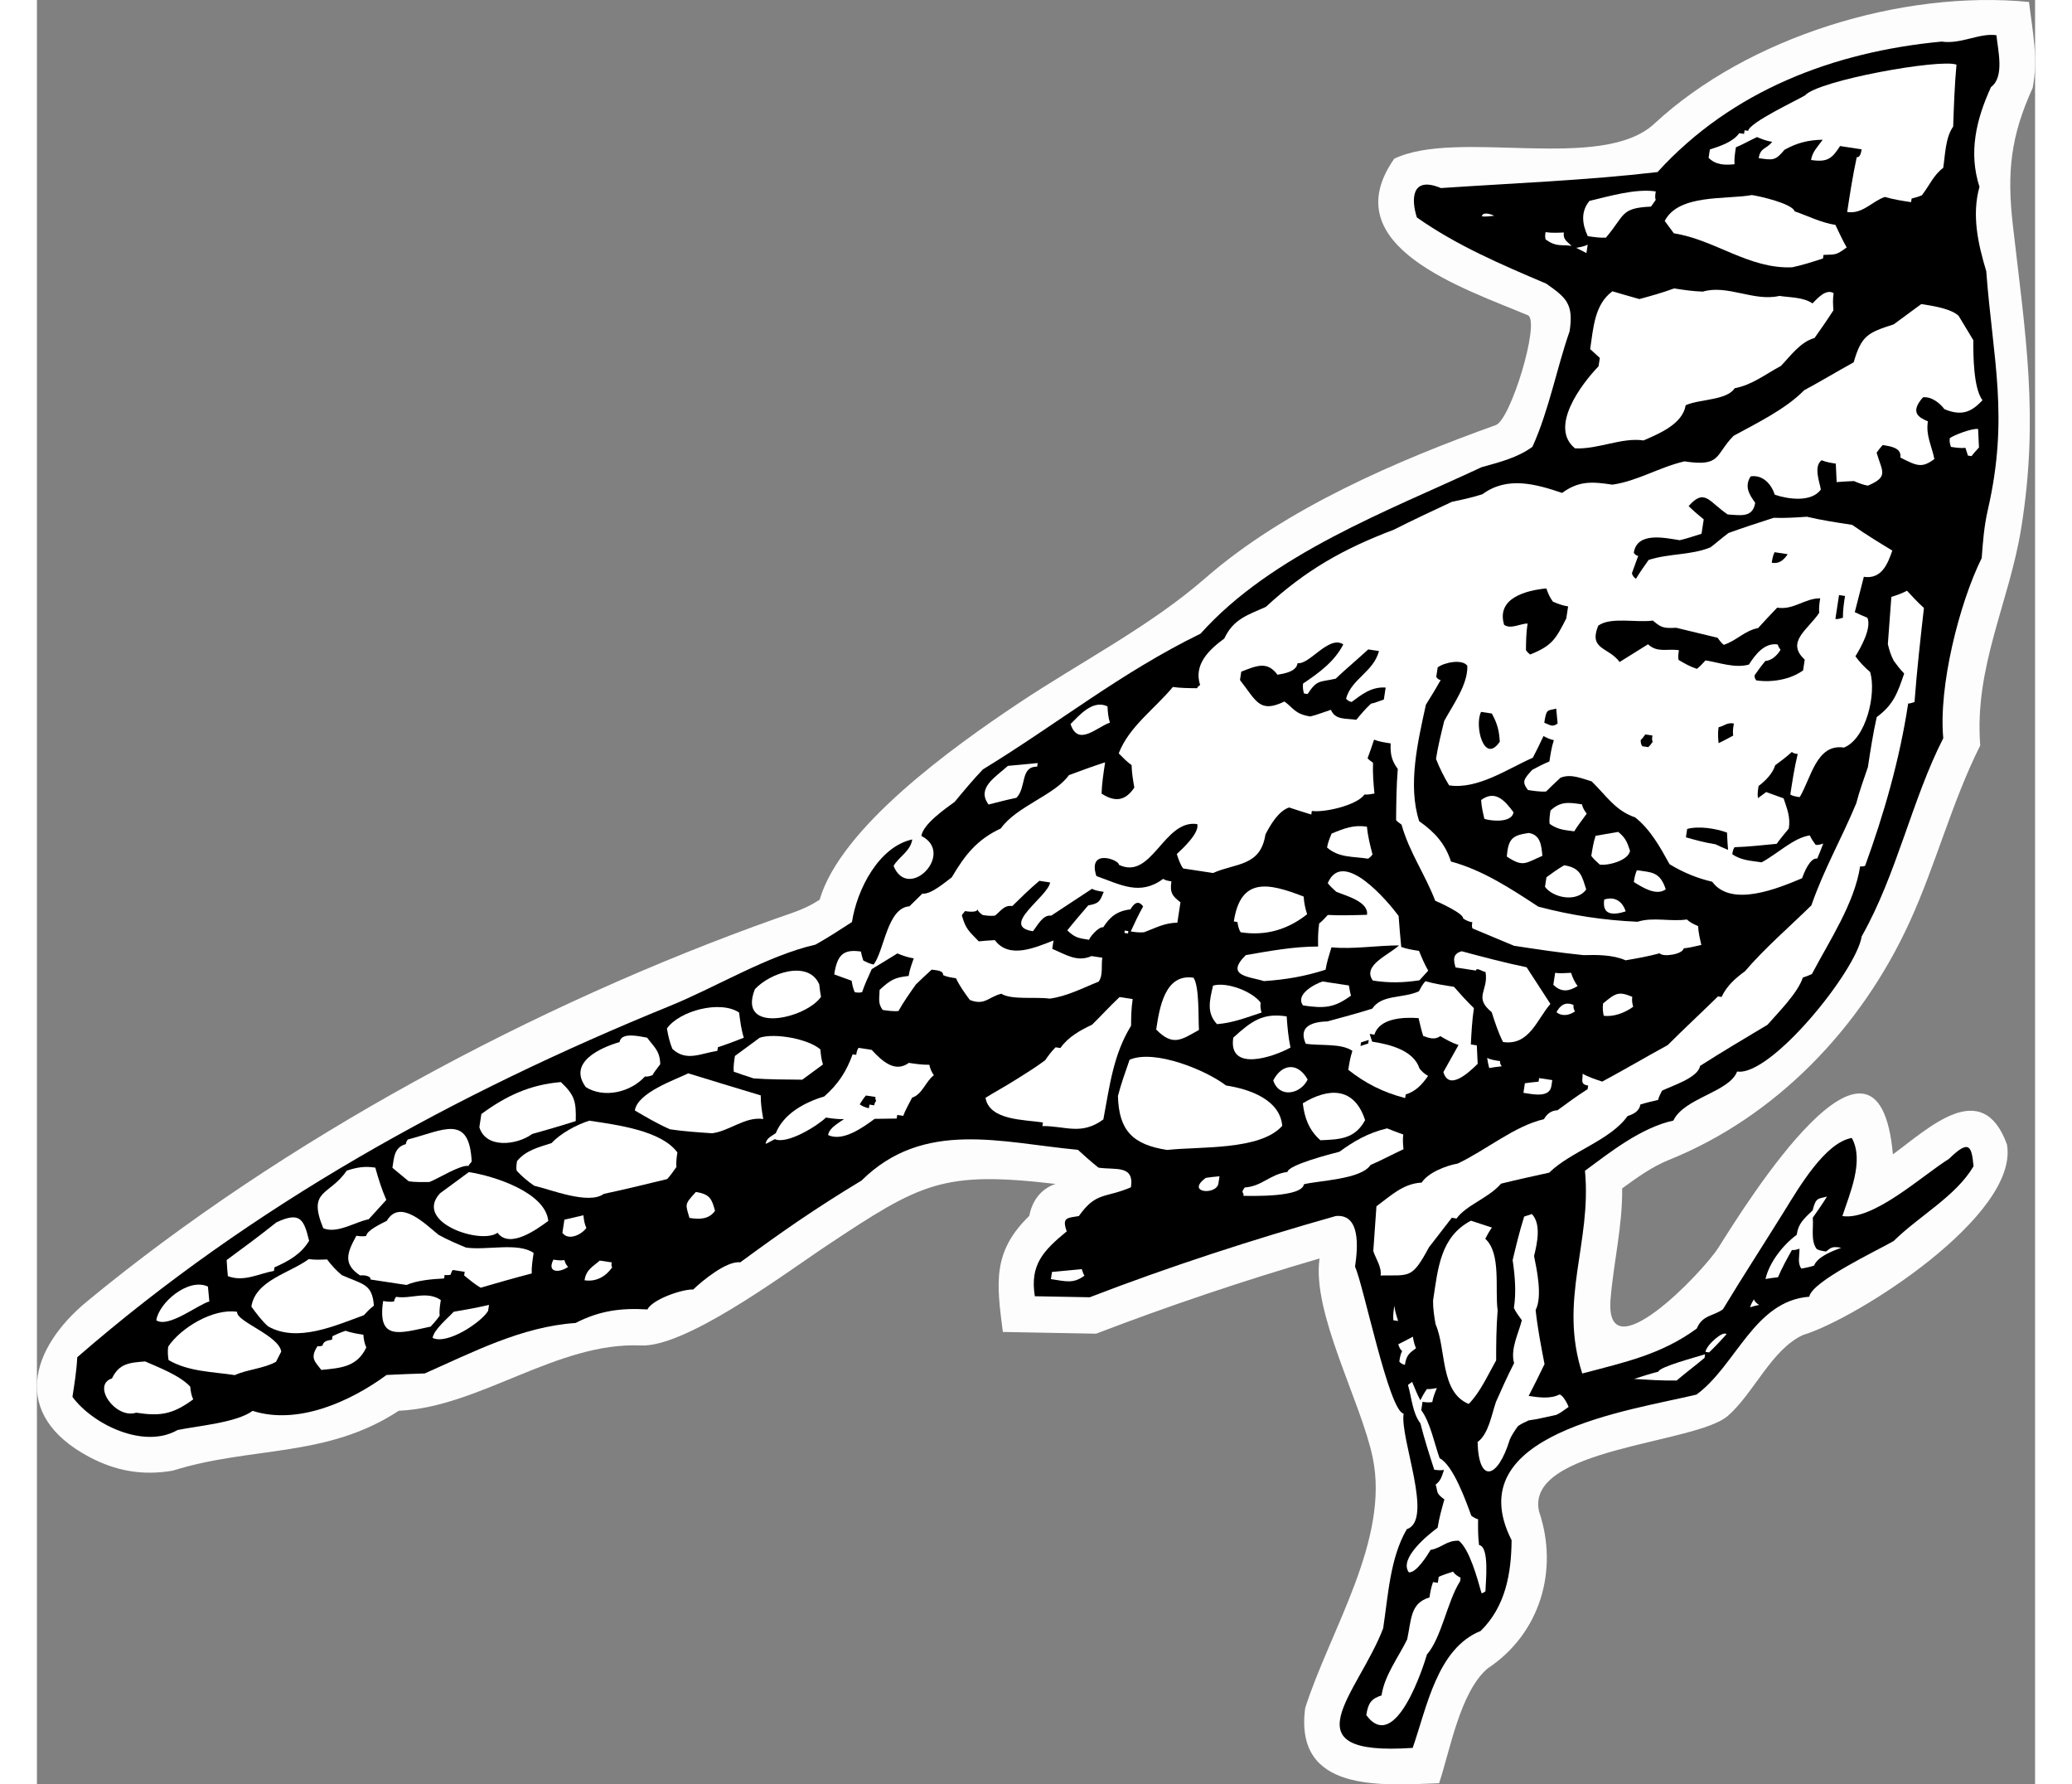 <?xml version="1.0" encoding="UTF-8"?>
<!DOCTYPE svg PUBLIC "-//W3C//DTD SVG 1.1//EN" "http://www.w3.org/Graphics/SVG/1.1/DTD/svg11.dtd">
<!-- Creator: CorelDRAW -->
<svg xmlns="http://www.w3.org/2000/svg" xml:space="preserve" width="7.848in" height="6.757in" version="1.1" style="shape-rendering:geometricPrecision; text-rendering:geometricPrecision; image-rendering:optimizeQuality; fill-rule:evenodd; clip-rule:evenodd"
viewBox="0 0 7847.74 7006.45"
 xmlns:xlink="http://www.w3.org/1999/xlink"
 xmlns:xodm="http://www.corel.com/coreldraw/odm/2003">
 <rect x="0" y="0" width="7847.74" height="7006.45" fill="#808080" stroke="none"/>
 <defs>
  <style type="text/css">
   <![CDATA[
    .fil0 {fill:#FEFDFD}
    .fil1 {fill:black}
    .fil2 {fill:white}
   ]]>
  </style>
 </defs>
 <g id="Layer_x0020_1">
  <g id="_2008575318848">
   <path class="fil0" d="M3102.2 4890.85c-9.26,6.23 -18.56,12.48 -27.8,18.72 -161.29,109.38 -530.87,380.97 -701.69,373.47 -330.42,-14.52 -633.82,242.57 -951.5,256.32 -283.13,186.43 -580.06,138.58 -887.61,235.18 -118.15,20.43 -224.47,1.84 -330.76,-55.2 -306.43,-164.39 -230.4,-424.28 -5.28,-609.94 770.45,-635.38 1760.72,-1167.18 2705.06,-1502.64 65.34,-23.21 114.04,-36.36 171.54,-74.07 83.12,-285.18 526.61,-601.34 777.14,-768.72 244.15,-163.1 519.73,-303.83 737.93,-494.2 313.16,-273.21 752.19,-461.28 1140.64,-600.76 57.85,-20.78 172.65,-397.63 127.73,-430.23 -248.79,-105.21 -768.97,-270.71 -526.75,-615.59 249.23,-119.57 813.29,55.89 1021.92,-137.77 367.16,-340.85 972.04,-526.39 1471.12,-477.74 14.05,117.44 36.83,221.2 14.39,337.5 -86.62,189.94 -101.62,330.82 -77.79,539.24 49.26,431.04 103.38,750.86 32.82,1189.27 -46.91,291.47 -185.13,545.42 -161,853.34 -111.87,223.53 -173.09,464.59 -276.36,691.25 -192.33,422.15 -530.32,768.82 -946.28,936.11 -66.42,26.71 -126.16,69.99 -183.68,111.91 1.8,147.11 -33.54,288.68 -45.51,434.29 -24.46,297.79 362.15,-104.22 424.51,-203.07 106.22,-168.41 626.31,-1008.07 684.34,-364.98 138.5,-100.38 350.27,-307.35 447.87,-39.01 49.9,277.96 -590.51,685.17 -800.58,748.26 -124.36,56.91 -192.99,228.39 -295.66,317.76 -126.83,110.43 -796.7,125.37 -741.52,374.84 78.52,230.96 4.47,480.25 -201.88,616.88 -108.13,91.83 -147.88,323.47 -190.58,450.66 -227.87,8.44 -570.27,37.75 -525.83,-295.53 96.78,-303.49 333.11,-661.34 264.85,-984.38 -46.85,-221.78 -238.97,-567.24 -208.57,-780.57 -296.61,86.47 -588.97,184.68 -877.45,295.32l-366.32 -6.79c-25.01,-193.42 -41.41,-314.6 103.95,-456 10.59,-57.5 44.74,-105.87 102.88,-125.25 -443.74,-51.98 -527.95,-4.04 -898.31,242.13z"/>
   <path class="fil1" d="M7606.01 4579.5c-68.86,117.11 -212.87,194.34 -313.8,293.42 -60.32,35.29 -322.04,158.17 -331.25,218.67 -216.43,16.4 -286.85,269.42 -442.96,384.27 -261.29,63.17 -938.94,152.13 -726.22,571.81 -1.22,131.25 -23.97,260.55 -121.54,356.33 -170.79,68.72 -211.15,299.57 -266.95,459.14 -500.25,33.84 -214.4,-211.88 -115.94,-469.39 19.42,-127.57 27.06,-277.44 92.96,-389.52 106.77,-34.5 -27.58,-355.39 -12.62,-453.65 -57.52,-8.76 -157.6,-505.66 -190.87,-576.91 11.44,-75.15 22.08,-208.09 -75.44,-198.91 -324.83,91.83 -652.23,197.81 -966.45,318.98l-215.64 -4.01c-19.69,-123.14 31.87,-177.76 125.31,-254.84 -20.32,-55.95 3.17,-52.38 47.59,-60.03 68.22,-96.63 103.09,-69.18 204.63,-113.01 13.59,-89.24 -61.87,-67.09 -127.62,-77.1 -30.02,-23.79 -55.33,-46.87 -80.66,-69.95 -298.75,-27.69 -605.13,-121.42 -849.72,120.49 -180.85,109.31 -312.04,200.37 -476.65,321.48 -51.66,-7.87 -150.51,73.19 -184.41,106.47 -42.98,-1.73 -159.59,38.17 -180.12,78.3 -104.76,-6.34 -188.18,4.98 -282.02,53.17 -211.51,14.29 -403.5,114.74 -592.43,198.12 -53.1,1.52 -101.49,3.76 -149.89,6.01 -140.77,103.57 -347.89,197.97 -526.06,140.95 -62.98,46.34 -214.53,58.75 -294.98,75.23 -131.72,76.05 -333.07,-21.89 -412.7,-130.13 7.7,-50.54 16.05,-100.25 18.91,-155.71 685.55,-595.47 1480.1,-1034.24 2329.44,-1380.11 180.6,-73.53 380.77,-196.72 569.97,-239.99 47.28,-26.44 95.27,-57.58 143.26,-88.72 19.42,-127.53 104.94,-295.42 236.82,-324.36 -7.15,46.97 -53.72,68.71 -73.53,104.14 58.03,141.46 243.54,-49.23 109.26,-117.92 7.15,-46.97 93.02,-105.98 130.91,-133.85 35.34,-42.68 70.67,-85.35 110.69,-127.31 298.29,-182.37 540.58,-379.45 854.87,-533 280.37,-313.19 736.01,-481.85 1103.92,-653.66 70.9,-20.04 141.02,-37.03 199.62,-80.13 65.15,-143.86 94.88,-307.53 145.95,-453.54 16.45,-108.02 -13.57,-131.82 -91.67,-186.96 -176.02,-74.86 -352.04,-149.72 -508.25,-260.01 -21.28,-65.87 -25.25,-165.43 94.46,-115.37 286.94,-19.4 565.96,-29.79 850.54,-62.71 292.63,-321.04 693.2,-472.65 1116.05,-512.45 75.14,11.44 149.48,-34.9 215.24,-24.9 5.51,58.51 32.76,163.58 -21.36,203.39 -58.48,127.73 -88.89,256.98 -45.27,391.97 -31.26,110.58 -5.44,225.04 26.51,330.82 26.48,349.41 90.21,572.14 6.13,938.03 -14.88,64.81 -19.31,126.81 -23.91,188.59 -88.75,179.5 -170.05,504.73 -150.98,707.46 -123.16,240.75 -182.31,534.5 -320.28,777.8 -20.44,134.28 -356.42,551.23 -489.34,530.99 -31.66,81.68 -207.89,102.9 -250.38,192.54 -126.83,27.42 -248.72,124.59 -347.18,197.02 26.89,285.66 -104.59,505.55 -10.7,796.11 166.65,-44.15 311.23,-74.66 449.79,-176.59 22.67,-54.21 64.94,-47.78 102.83,-75.65 77.1,-127.62 159.48,-254.19 241.41,-386.13 57.26,-92.22 159.69,-268.4 264.68,-286.48 49.55,89.71 -8.49,219.31 -37.09,306.71 122.17,18.61 313.06,-158.76 418.65,-224.59 80.37,-78.9 89.1,-49.47 96.49,29.11z"/>
   <path class="fil2" d="M7627.33 1757.04c-11.54,12.66 -23.07,25.32 -29.2,34 -4.7,-0.71 -9.39,-1.43 -14.09,-2.14 -3.27,-10.11 -6.53,-20.22 -9.8,-30.33 -19.5,1.84 -38.29,-1.03 -57.07,-3.89 -3.27,-10.11 -6.53,-20.22 -4.39,-34.31 16.24,-11.94 87.71,-39.5 111.2,-35.92 1.12,24.19 2.24,48.39 3.36,72.59z"/>
   <path class="fil2" d="M7641.13 1571.72c-40.03,41.96 -77.2,65.14 -149.48,34.9 -15.93,-21.65 -49.93,-50.86 -84.23,-46.47 -52.28,59.32 -16.86,79.13 19.28,94.24 -8.58,56.36 14.59,93.53 25.52,148.06 -48.71,35.83 -66.78,28.27 -133.66,-5.94 5.72,-37.57 -36.54,-44.01 -69.43,-49.01 -11.54,12.66 -17.66,21.33 -23.79,30.01 22.15,75.46 48.19,93.84 -34.11,129.36 -18.79,-2.86 -36.86,-10.42 -54.93,-17.97 -24.2,1.12 -48.4,2.24 -67.9,4.08 -1.12,-24.2 -2.24,-48.4 -3.36,-72.59 -18.78,-2.86 -37.57,-5.72 -55.64,-13.28 -32.47,23.89 -8.18,85.26 -3.08,114.87 -36.76,52.07 -130.7,37.77 -180.93,20.51 -13.06,-40.43 -45.63,-79.03 -94.75,-72.1 -25.22,39.41 -6.03,71.17 17.86,103.64 -9.3,61.06 -60.25,48.49 -107.93,46.04 -74.12,-49.73 -89.74,-104.97 -153.56,-33 16.64,16.95 37.98,34.62 59.32,52.28 -2.86,18.79 -5.72,37.58 -8.58,56.36 -30.33,9.8 -60.65,19.6 -85.57,25.42 -56.36,-8.58 -167.65,-35.14 -180.53,49.4 3.98,5.41 7.96,10.82 17.35,12.25 -8.27,22.77 -16.55,45.54 -24.82,68.31 3.27,10.11 7.25,15.52 15.93,21.65 12.97,-22.05 31.35,-48.09 49.73,-74.12 80.87,-26.13 166.13,-17.95 243.01,-49.5 21.65,-15.93 44.01,-36.54 71.07,-56.45 55.95,-20.31 116.6,-39.91 177.26,-59.51 42.98,1.74 86.69,-1.22 130.39,-4.17 55.64,13.28 116.7,22.58 177.76,31.88 52.07,36.76 104.86,68.82 157.64,100.89 -17.26,50.24 -41.37,113.84 -111.81,103.11 -11.85,46.25 -23.7,92.5 -35.55,138.76 13.38,6.84 31.45,14.4 49.52,21.96 17.76,41.15 -27.99,120.68 -47.09,151.41 15.92,21.65 36.54,44.01 57.88,61.68 25.42,85.57 -15.85,261.89 -102.85,296.7 -108.02,-16.45 -128.77,119.76 -173.81,194.59 -14.09,-2.15 -28.18,-4.29 -36.86,-10.42 7.87,-51.66 15.73,-103.33 29.02,-158.97 -9.39,-1.43 -18.79,-2.86 -22.77,-8.27 -22.36,20.62 -44.01,36.54 -65.66,52.47 -9.71,32.16 -38.19,61.47 -65.25,81.37 -2.86,18.79 -5,32.88 -2.46,47.69 10.82,-7.97 21.65,-15.93 32.47,-23.89 22.77,8.27 45.53,16.55 68.3,24.82 13.06,40.43 27.56,71.47 20.4,118.44 -17.66,21.34 -35.33,42.68 -47.59,60.04 -58.5,5.51 -112.31,11.73 -165.41,13.25 -6.13,8.68 -7.56,18.08 -8.99,27.47 34.71,24.51 73,25.53 115.27,31.97 62.79,-33.69 125.19,-96.27 189.11,-105.76 7.25,15.52 15.21,26.34 23.17,37.16 9.39,1.43 19.5,-1.84 29.61,-5.1 -8.27,22.77 -15.83,40.83 -23.39,58.91 -28.18,-4.29 -51.57,54.62 -59.84,77.39 -92.4,38.79 -277.23,116.37 -352.87,13.55 -60.34,-14 -114.56,-36.67 -167.34,-68.74 -37.67,-68.21 -75.34,-136.41 -135.38,-184 -77.69,-26.25 -112.1,-84.35 -170.7,-141.33 -36.86,-10.42 -81.68,-31.66 -122.83,-13.9 -22.37,20.62 -39.31,37.26 -56.27,53.91 -24.2,1.12 -47.68,-2.46 -71.17,-6.03 -23.89,-32.47 -17.76,-41.15 16.85,-79.13 20.94,-11.23 41.87,-22.46 67.5,-32.97 4.29,-28.18 8.58,-56.36 17.57,-83.83 -14.09,-2.14 -27.46,-8.99 -40.83,-15.83 -14.4,31.45 -28.09,58.2 -41.77,84.95 -97.82,42.77 -216.16,125.67 -328.88,108.5 -19.2,-31.75 -37.67,-68.2 -51.45,-103.95 7.15,-46.97 19.72,-97.92 32.28,-148.86 33.49,-62.18 94.05,-144.27 90.69,-216.86 -19.9,-27.06 -89.24,-13.59 -116.3,6.32 -2.14,14.09 -4.29,28.18 -5.72,37.57 3.98,5.41 7.96,10.82 17.35,12.26 -19.81,35.43 -38.91,66.16 -58,96.89 -31.57,144.17 -72.12,315.8 -26.39,457.33 60.75,42.89 101.99,87.61 124.86,158.37 124.67,33.4 238.2,108.36 343.05,177.19 129.36,34.11 256.17,53.42 389.82,59.36 60.66,-19.6 129.68,0.53 193.6,-8.96 12.66,11.54 26.03,18.38 44.1,25.94 1.12,24.2 6.94,49.11 12.76,74.03 -24.91,5.82 -49.83,11.64 -69.33,13.47 -3.58,23.48 -82.3,35.52 -94.25,19.28 -45.13,12.35 -89.55,20 -133.97,27.66 -49.52,-21.96 -112,-21.86 -165.1,-20.34 -94.65,-9.61 -183.88,-23.19 -273.12,-36.78 -54.21,-22.67 -108.43,-45.34 -162.64,-68.02 -3.98,-5.41 -2.55,-14.81 -1.12,-24.2 -14.09,-2.15 -27.46,-8.99 -36.14,-15.12 2.86,-18.78 -91.48,-61.99 -109.55,-69.54 -41.34,-107.22 -101.07,-188.4 -132.3,-298.88 -8.67,-6.13 -17.35,-12.25 -21.34,-17.66 0.62,-67.19 1.24,-134.37 6.56,-200.84 -23.89,-32.47 -29.71,-57.38 -27.96,-100.37 -23.49,-3.58 -46.97,-7.15 -65.04,-14.71 -8.99,27.46 -17.26,50.23 -25.53,73 3.98,5.41 12.66,11.54 21.34,17.66 -1.74,42.99 1.94,82 5.61,121 -14.81,2.56 -29.61,5.1 -39.01,3.67 -30.63,43.4 -159.9,71.77 -206.87,64.62 -0.71,4.7 -1.43,9.39 -2.15,14.09 -32.16,-9.7 -59.62,-18.69 -87.09,-27.68 -40.43,13.06 -72.5,65.85 -93.02,105.98 -19.31,126.81 -117.95,111.79 -205.65,151.3 -42.27,-6.44 -79.85,-12.16 -117.42,-17.88 -11.94,-16.23 -18.48,-36.45 -25.01,-56.67 22.36,-20.62 89.45,-82.5 80.37,-117.52 -131.51,-20.02 -178.1,222.78 -307.86,159.76 2.86,-18.78 -124.36,-66.99 -88.43,44.2 95.77,33.81 170.6,78.84 262.61,11.15 8.68,6.13 18.08,7.56 32.16,9.7 -7.15,46.97 5.51,58.51 35.52,82.3 -4.29,28.18 -8.58,56.36 -12.16,79.84 -53.09,1.53 -84.85,20.72 -130.7,37.77 -19.5,1.84 -38.29,-1.02 -52.38,-3.17 14.4,-31.45 28.8,-62.89 48.61,-98.32 -19.9,-27.06 -36.86,-10.42 -49.82,11.64 -53.81,6.23 -81.59,30.83 -106.81,70.24 -18.79,-2.86 -54.12,39.81 -55.55,49.21 -42.27,-6.44 -56.36,-8.59 -85.66,-37.08 23.79,-30.01 53,-64.01 82.2,-98.01 44.42,-7.65 45.85,-17.05 60.96,-53.19 -18.79,-2.86 -32.88,-5 -46.25,-11.85 -53.4,35.12 -106.81,70.24 -160.21,105.36 -32.87,-5 -54.12,39.81 -71.79,61.15 -131.5,-20.02 59.04,-135.17 67.62,-191.54 -14.09,-2.15 -28.18,-4.3 -42.27,-6.44 -38.6,32.57 -72.5,65.85 -106.4,99.13 -32.88,-5 -46.57,21.75 -68.21,37.67 -19.5,1.84 -33.59,-0.31 -47.68,-2.46 -8.68,-6.13 -17.36,-12.26 -20.62,-22.37 -2.15,14.09 -39.72,8.37 -49.11,6.94 -6.13,8.67 -11.54,12.66 -12.26,17.35 15.62,55.24 28.99,62.08 66.26,101.4 19.5,-1.84 39.01,-3.68 63.21,-4.8 55.74,75.77 158.97,29.02 230.45,1.45 -2.15,14.09 -3.58,23.49 -5.01,32.88 54.22,22.67 97.61,53.3 154.28,28.3 14.09,2.15 28.18,4.29 42.28,6.44 -5.01,32.87 4.08,67.9 -14.3,93.93 -61.37,24.29 -124.16,57.98 -192.78,66.76 -51.66,-7.87 -149.89,6.01 -189.3,-19.21 -49.83,11.64 -64.94,47.78 -123.85,24.39 -19.91,-27.06 -39.82,-54.12 -54.31,-85.16 -18.79,-2.86 -37.57,-5.72 -50.95,-12.56 2.86,-18.79 -30.73,-19.1 -44.82,-21.24 -22.37,20.62 -44.73,41.25 -61.68,57.89 -24.51,34.71 -49.02,69.43 -68.83,104.86 -24.2,1.12 -42.98,-1.74 -61.77,-4.6 -19.91,-27.06 -12.35,-45.13 -12.04,-78.73 44.72,-41.24 60.24,-48.49 114.06,-54.71 3.58,-23.49 11.84,-46.25 20.12,-69.02 -23.48,-3.58 -46.25,-11.85 -64.32,-19.41 -37.17,23.17 -68.92,42.37 -100.68,61.56 -14.4,31.45 -28.8,62.89 -37.79,90.36 -10.11,3.27 -19.5,1.84 -28.9,0.41 -7.25,-15.52 -9.8,-30.33 -12.35,-45.13 -22.77,-8.27 -45.53,-16.55 -68.3,-24.82 11.45,-75.14 34.52,-100.47 104.97,-89.74 2.55,14.81 5.82,24.91 9.08,35.02 13.38,6.84 26.75,13.68 40.84,15.83 42.18,-56.05 53.12,-222.58 140.52,-228.5 16.95,-16.64 33.91,-33.28 50.86,-49.92 32.87,5.01 93.84,-48.18 115.48,-64.11 51.88,-88.21 99.47,-148.25 192.59,-191.73 61.27,-86.79 212.19,-131.08 267.33,-209.19 45.85,-17.05 91.7,-34.1 142.24,-50.42 -6.44,42.27 -12.88,84.54 -13.9,122.83 48.09,31.35 91.07,33.09 128.55,-23.68 -5.1,-29.61 -10.2,-59.22 -10.61,-88.11 -17.35,-12.26 -34,-29.2 -50.64,-46.16 39.93,-104.45 142.05,-175.4 212.71,-260.75 28.18,4.29 61.77,4.6 95.36,4.91 0.71,-4.7 6.13,-8.68 11.54,-12.66 -26.14,-80.87 35.54,-138.76 95.07,-182.55 35.64,-76.27 90.88,-91.88 163.08,-124.15 156.54,-144.36 303.78,-227.66 502.69,-303.09 72.91,-36.95 150.51,-73.2 228.11,-109.43 39.72,-8.37 79.44,-16.73 119.87,-29.8 97.42,-71.67 207.99,-40.42 313.15,-5.18 64.95,-47.77 117.33,-44.61 197.17,-32.45 98.23,-13.87 183.39,-68.19 283.04,-91.45 145.6,22.17 119.16,-25.11 193.09,-100.35 89.14,-48.9 203.2,-103.61 277.13,-178.85 62.8,-33.69 126.31,-72.07 194.52,-109.75 30.54,-105.88 56.17,-116.39 157.25,-149.05 32.47,-23.89 70.36,-51.76 108.24,-79.63 42.27,6.44 117.41,17.88 146.72,46.37 19.19,31.75 38.39,63.51 57.58,95.27 0.09,62.49 0.29,187.46 36.12,236.17z"/>
   <path class="fil2" d="M7086.37 4899.24c-35.74,13.78 -91.69,34.09 -106.81,70.23 -20.22,6.53 -35.02,9.08 -49.83,11.64 -15.92,-21.65 -6.93,-49.11 -7.34,-78.01 -10.11,3.27 -20.22,6.53 -29.61,5.1 -19.81,35.43 -39.62,70.85 -54.74,107 -19.5,1.84 -34.31,4.39 -49.11,6.94 14.71,-65.04 68.42,-133.75 122.54,-173.56 7.15,-46.97 28.8,-62.89 62.71,-96.18 12.56,-50.94 21.24,-44.82 56.27,-53.9 -19.1,30.73 -37.48,56.76 -55.86,82.8 3.67,39.01 -8.89,89.96 14.99,122.42 8.68,6.13 22.77,8.27 36.86,10.42 21.65,-15.93 22.37,-20.62 59.94,-14.9z"/>
   <path class="fil2" d="M7374.22 2756.51c-10.11,3.26 -20.22,6.53 -24.91,5.82 -33.61,220.75 -94.7,432.5 -169.15,637.42 -10.11,3.26 -14.81,2.55 -19.5,1.84 -22.17,145.6 -121.63,293.84 -189.34,422.89 -15.52,7.25 -25.63,10.52 -35.74,13.78 -18.69,59.62 -98.04,138.85 -138.78,185.5 -89.86,53.6 -179.72,107.19 -264.88,161.5 -7.15,46.97 -112.93,78.91 -149.39,97.39 -6.84,13.38 -13.68,26.75 -15.11,36.14 -24.91,5.82 -49.83,11.64 -70.05,18.17 -4.29,28.18 -29.92,38.69 -50.14,45.23 -67.4,95.46 -223.01,139.05 -307.77,222.25 -64.63,14.19 -129.27,28.37 -189.21,43.27 -46.87,55.34 -137.85,84.73 -174.61,136.8 -9.39,-1.43 -14.09,-2.14 -18.78,-2.86 -29.92,38.7 -59.84,77.39 -89.76,116.09 -67,124.36 -74.24,108.84 -189.83,110.46 5.01,-32.88 -18.88,-65.35 -28.68,-95.68 3.88,-57.07 7.77,-114.15 12.37,-175.92 54.12,-39.81 104.97,-89.74 177.57,-93.1 25.23,-39.41 96.7,-66.97 141.12,-74.62 108.64,-50.74 224.44,-148.43 338.9,-174.26 12.97,-22.05 29.2,-34 53.4,-35.12 37.89,-27.87 75.77,-55.74 118.35,-82.9 0.71,-4.7 1.43,-9.39 2.15,-14.09 -32.88,-5 -20.62,-22.37 -21.75,-46.56 22.05,12.96 49.52,21.95 76.99,30.95 83.73,-44.92 168.17,-94.53 257.32,-143.44 62.39,-62.58 129.48,-124.45 197.29,-191.02 4.7,0.72 9.39,1.43 14.09,2.15 21.24,-44.82 54.43,-73.41 92.31,-101.28 76.08,-89.33 175.63,-175.09 260.39,-258.29 51.07,-146 115.92,-256.27 176.37,-400.85 11.85,-46.25 28.4,-91.79 45.66,-142.02 10.01,-65.76 20.03,-131.51 34.73,-196.55 64.94,-47.78 81.49,-93.32 107.74,-171.02 -16.64,-16.95 -28.58,-33.18 -40.53,-49.42 -11.23,-20.93 -17.76,-41.15 -23.58,-66.06 4.6,-61.77 9.2,-123.54 13.8,-185.32 20.22,-6.53 40.43,-13.06 61.37,-24.29 20.62,22.36 41.25,44.72 66.57,67.8 -13.9,122.83 -27.8,245.66 -37,369.21z"/>
   <path class="fil2" d="M7526.07 496.96c-30.63,43.39 -31.25,110.57 -39.12,162.24 -37.89,27.87 -53.71,68.71 -83.64,107.4 -15.52,7.25 -30.33,9.8 -40.43,13.06 -0.71,4.7 -1.43,9.39 -2.14,14.09 -37.58,-5.72 -70.45,-10.73 -102.61,-20.43 -50.54,16.33 -87.31,68.4 -148.36,59.1 10.73,-70.45 21.46,-140.9 37.6,-215.33 14.09,2.14 17.66,-21.34 19.1,-30.73 -28.18,-4.29 -56.36,-8.59 -84.54,-12.88 -31.35,48.09 -48.3,64.73 -114.06,54.72 5.01,-32.88 27.37,-53.5 45.75,-79.53 -57.79,0.81 -102.92,13.16 -150.2,39.6 -35.33,42.68 -44.72,41.24 -101.09,32.66 6.44,-42.27 29.2,-34 53,-64.01 -23.48,-3.58 -41.56,-11.14 -59.62,-18.69 -31.04,14.49 -57.39,29.71 -83.02,40.21 -3.58,23.49 -7.15,46.97 -5.32,66.47 -39,3.68 -72.59,3.36 -101.89,-25.13 1.43,-9.39 2.86,-18.78 5,-32.87 40.43,-13.06 90.98,-29.4 115.48,-64.11 4.7,0.71 9.39,1.43 18.79,2.86 0.71,-4.69 1.43,-9.39 2.15,-14.09 4.7,0.71 9.39,1.43 14.09,2.14 5.01,-32.87 191.25,-119.85 223.01,-139.04 52.28,-59.32 531.47,-144.93 595.07,-120.83 -7.47,80.56 -10.23,161.84 -13,243.11z"/>
   <path class="fil2" d="M6763.8 5124.04c-14.81,2.55 -24.91,5.82 -35.02,9.08 1.43,-9.39 7.56,-18.07 14.4,-31.45 3.27,10.11 11.95,16.24 20.62,22.37z"/>
   <path class="fil1" d="M7093.06 2425.36c-10.11,3.26 -20.22,6.53 -29.61,5.1 4.29,-28.18 9.29,-61.06 14.3,-93.93 4.7,0.71 14.09,2.15 23.48,3.58 -4.29,28.18 -8.58,56.36 -8.17,85.26z"/>
   <path class="fil2" d="M6635.75 5239.1c-23.08,25.32 -46.16,50.64 -68.52,71.26 -4.7,-0.71 -9.39,-1.43 -14.09,-2.15 4.29,-28.18 70.67,-85.35 82.61,-69.11z"/>
   <path class="fil1" d="M6999.84 2406.36c-43.61,65.44 -132.75,114.34 -56.79,183.58 -2.14,14.09 -4.29,28.18 -6.43,42.27 -48.71,35.84 -122.74,48.59 -183.79,39.29 -3.98,-5.41 -7.96,-10.82 -6.53,-20.22 12.26,-17.35 24.51,-34.72 42.18,-56.05 24.2,-1.12 46.56,-21.74 59.53,-43.8 -3.98,-5.41 -7.96,-10.82 -11.23,-20.93 -51.66,-7.87 -87.71,39.51 -112.93,78.91 -55.24,15.62 -118.85,-8.49 -170.51,-16.35 -11.54,12.66 -23.08,25.32 -33.9,33.28 -27.46,-8.99 -49.52,-21.96 -71.57,-34.93 -3.26,-10.11 -1.12,-24.19 1.03,-38.29 -46.97,-7.15 -83.42,11.32 -121.4,-23.29 -37.16,23.17 -74.34,46.35 -111.5,69.52 -43.8,-59.53 -122.52,-47.49 -84.02,-142.55 48.71,-35.83 150.61,-10.7 214.52,-20.19 34,29.2 43.39,30.63 91.79,28.4 50.95,12.56 106.59,25.84 162.24,39.12 7.97,10.82 15.93,21.65 24.61,27.78 50.54,-16.33 80.46,-55.03 134.99,-65.94 23.08,-25.32 46.16,-50.64 74.65,-79.94 65.75,10.01 106.5,-36.64 168.98,-36.74 -2.86,18.78 -5.72,37.57 -3.88,57.07z"/>
   <path class="fil2" d="M6549.56 5331.7c-38.6,32.57 -76.48,60.44 -109.67,89.02 -57.79,0.81 -114.86,-3.08 -167.24,-6.24 30.33,-9.8 60.65,-19.6 95.67,-28.68 2.86,-18.78 153.06,-58.38 183.38,-68.19 -0.71,4.7 -1.43,9.39 -2.14,14.09z"/>
   <path class="fil2" d="M7107.81 971.5c-43.3,31.85 -42.58,27.15 -90.98,29.39 -0.72,4.7 -1.43,9.39 -2.15,14.09 -40.43,13.06 -80.87,26.13 -120.59,34.5 -169.39,7.85 -305.39,-108.98 -465.07,-133.29 -11.94,-16.24 -23.89,-32.47 -35.83,-48.71 54.74,-107 243.32,-83.09 342.26,-101.66 32.88,5 158.26,33.71 168.06,64.03 50.24,17.26 103.73,44.63 160.1,53.22 14.5,31.04 28.99,62.08 44.2,88.43z"/>
   <path class="fil2" d="M7055.81 1218.28c-25.23,39.41 -49.73,74.12 -74.24,108.84 -55.24,15.61 -92,67.68 -132.03,109.65 -62.8,33.69 -112.22,74.22 -181.55,87.69 -31.35,48.09 -136.11,41.74 -192.78,66.76 -11.44,75.14 -108.54,113.22 -165.22,138.23 -84.54,-12.88 -178.38,35.31 -269.05,31.11 -102.71,-82.92 23.82,-251.07 92.34,-322.33 1.43,-9.39 2.86,-18.79 5.01,-32.88 -12.66,-11.54 -25.32,-23.08 -37.98,-34.62 12.87,-84.54 17.07,-175.21 87.42,-226.97 32.17,9.7 69.02,20.12 105.88,30.54 45.13,-12.35 90.26,-24.7 136.11,-41.75 37.57,5.72 75.15,11.44 113.44,12.47 95.67,-28.68 200.53,40.15 300.19,16.88 42.27,6.44 95.36,4.91 130.08,29.42 16.95,-16.64 52.28,-59.32 83.02,-40.22 -3.58,23.49 -2.46,47.69 -0.62,67.18z"/>
   <path class="fil1" d="M6876.31 2176.1c-18.38,26.04 -34.62,37.98 -62.8,33.69 2.15,-14.09 4.3,-28.18 11.14,-41.56 14.09,2.15 32.88,5 51.66,7.87z"/>
   <path class="fil1" d="M6641.86 3337c-18.07,-7.56 -36.14,-15.11 -49.52,-21.96 -42.27,-6.44 -79.13,-16.85 -115.98,-27.28 1.43,-9.39 2.86,-18.78 5,-32.87 45.13,-12.35 110.89,-2.34 156.43,14.21 1.11,24.19 2.24,48.39 4.07,67.9z"/>
   <path class="fil1" d="M6662.13 2888.36c-20.93,11.23 -41.87,22.46 -57.39,29.71 -1.84,-19.5 -3.67,-39 -0.09,-62.49 24.91,-5.82 31.75,-19.19 59.94,-14.9 -2.86,18.79 -5.01,32.87 -2.46,47.68z"/>
   <path class="fil2" d="M6397.21 3491.97c-37.89,27.87 -94.65,-9.61 -125.39,-28.7 2.15,-14.09 4.3,-28.18 11.85,-46.25 56.36,8.59 90.67,4.2 113.54,74.96z"/>
   <path class="fil2" d="M6269.32 3953.06c-32.47,23.89 -78.32,40.94 -115.89,35.22 -2.55,-14.81 -5.1,-29.61 -2.24,-48.4 49.42,-40.53 60.25,-48.49 114.46,-25.82 -2.15,14.09 0.41,28.89 3.67,39z"/>
   <path class="fil2" d="M6015.64 5524.31c-16.23,11.95 -32.47,23.89 -47.99,31.14 -39.72,8.37 -74.74,17.46 -109.05,21.84 -15.52,7.25 -31.04,14.49 -41.86,22.46 -12.26,17.35 -24.51,34.71 -32.07,52.78 -47.8,156.11 -122.54,173.56 -126.41,9.58 43.3,-31.85 54.74,-107 72,-157.23 21.96,-49.52 43.92,-99.04 71.29,-152.54 -15.62,-55.24 17.88,-117.42 30.44,-168.36 -11.94,-16.24 -23.89,-32.47 -31.14,-47.99 9.3,-61.06 4.51,-124.26 -4.98,-188.18 13.28,-55.65 26.56,-111.29 45.24,-170.92 10.11,-3.27 20.22,-6.53 30.33,-9.8 37.26,39.31 21.12,113.75 8.56,164.7 10.92,54.53 33.48,158.87 6.11,212.37 8.06,73.31 21.53,142.65 35,211.97 -21.24,44.82 -41.77,84.95 -62.29,125.07 37.57,5.72 84.54,12.88 120.99,-5.61 14.09,2.15 32.57,38.6 35.84,48.71z"/>
   <path class="fil1" d="M6346.12 2912.32c-6.13,8.68 -12.26,17.35 -17.67,21.34 -9.39,-1.43 -18.79,-2.86 -23.49,-3.58 -3.98,-5.41 -7.25,-15.52 -5.82,-24.91 5.42,-3.98 11.54,-12.66 17.67,-21.34 9.39,1.43 18.79,2.86 28.18,4.29 -1.43,9.39 -2.86,18.79 1.12,24.2z"/>
   <path class="fil2" d="M6239.86 3578.54c-50.54,16.33 -93.53,14.59 -84.23,-46.47 40.43,-13.06 71.17,6.04 84.23,46.47z"/>
   <path class="fil2" d="M6256.83 3340.84c-5.72,37.57 -85.88,59.01 -118.75,54 -12.66,-11.54 -25.32,-23.07 -33.28,-33.9 3.58,-23.48 7.87,-51.66 16.85,-79.13 29.61,-5.1 59.22,-10.2 88.83,-15.31 30.01,23.79 36.54,44.01 46.35,74.34z"/>
   <path class="fil2" d="M6040.71 3971.11c-21.65,15.93 -51.26,21.03 -72.59,3.36 13.68,-26.75 35.33,-42.68 66.78,-28.28 -1.43,9.39 1.84,19.5 5.82,24.91z"/>
   <path class="fil2" d="M5689.14 6248.31c-5.41,3.98 -10.82,7.96 -15.52,7.25 -15.61,-55.24 -46.13,-170.42 -88.81,-205.75 -47.68,-2.46 -66.78,28.28 -111.19,35.93 -12.97,22.05 -57.29,92.2 -85.47,87.9 -39.81,-54.12 75.27,-147.12 113.15,-175 5.72,-37.57 16.14,-74.43 26.56,-111.29 -34.72,-24.51 -24.61,-27.78 -34.4,-58.1 21.65,-15.93 24.51,-34.71 32.78,-57.48 -14.81,2.56 -28.9,0.41 -38.29,-1.02 -19.6,-60.66 -39.19,-121.31 -54.09,-181.25 -31.85,-43.29 -33.38,-96.39 -49,-151.63 5.41,-3.98 10.82,-7.96 16.24,-11.94 10.51,25.63 21.02,51.26 32.25,72.19 6.84,-13.37 13.68,-26.75 25.94,-44.1 9.39,1.43 24.19,-1.12 39,-3.67 -7.55,18.07 -15.11,36.14 -17.97,54.93 -14.81,2.56 -28.9,0.41 -38.29,-1.02 -2.15,14.09 -3.58,23.48 -5.01,32.87 35.84,48.71 51.86,132.85 72.17,188.8 53.5,27.37 103.93,169.6 124.24,225.56 8.67,6.13 17.35,12.25 26.75,13.68 -0.31,33.59 -0.62,67.18 3.76,101.49 42.28,6.43 25.52,148.05 25.2,181.65z"/>
   <path class="fil2" d="M6051.03 3871.76c-37.16,23.17 -66.06,23.58 -95.36,-4.91 2.14,-14.09 4.29,-28.18 7.15,-46.97 18.78,2.86 38.29,1.02 62.49,-0.1 6.53,20.22 13.78,35.74 25.72,51.98z"/>
   <path class="fil2" d="M6084.77 3492.45c-36.76,52.07 -129.98,33.07 -161.83,-10.23 1.43,-9.39 3.58,-23.49 5.72,-37.57 21.65,-15.93 43.3,-31.85 69.64,-47.07 65.75,10.01 70.14,44.32 86.47,94.87z"/>
   <path class="fil2" d="M5947.97 4264.55c-7.15,46.97 -72.19,32.25 -109.76,26.54 1.43,-9.39 3.58,-23.49 5.72,-37.58 14.81,-2.55 34.31,-4.38 53.81,-6.22 0.71,-4.7 1.43,-9.39 2.14,-14.09 14.09,2.15 32.88,5 51.66,7.87 -1.43,9.39 -2.86,18.79 -3.58,23.49z"/>
   <path class="fil2" d="M6086.84 3194.82c-18.38,26.03 -36.04,47.37 -49.01,69.43 -32.87,-5.01 -61.77,-4.6 -96.49,-29.11 -2.55,-14.81 0.31,-33.59 3.18,-52.38 39.31,-37.26 72.19,-32.25 123.85,-24.39 2.55,14.81 10.52,25.63 18.48,36.46z"/>
   <path class="fil2" d="M5731.09 5341.62c-32.78,57.48 -62.29,125.07 -107.74,171.02 -113.13,-46.06 -87.38,-215.15 -130.15,-312.96 -5.1,-29.61 -10.2,-59.22 -9.9,-92.82 19.32,-126.81 28.52,-250.35 148.7,-313.75 27.47,8.99 54.93,17.97 82.4,26.96 -12.26,17.35 -19.1,30.73 -25.94,44.1 63.3,57.69 37.15,197.88 48.48,281.3 -5.32,66.47 -5.94,133.65 -5.84,196.14z"/>
   <path class="fil2" d="M5944.23 3942c-52.28,59.32 -82.83,165.2 -186.16,149.46 -18.48,-36.45 -31.54,-76.88 -44.61,-117.32 -72.69,-59.13 -11.32,-83.42 -24.08,-157.45 -14.09,-2.15 -35.43,-19.82 -37.57,-5.72 -28.18,-4.29 -56.36,-8.58 -79.85,-12.16 -9.8,-30.33 -10.92,-54.53 24.11,-63.61 83.11,22.27 166.22,44.53 254.74,62.82 31.13,47.99 62.27,95.99 93.41,143.97z"/>
   <path class="fil2" d="M5589.39 6209.09c-50.45,78.82 -71.91,219.72 -130.31,287.72 -10.42,36.86 -122.56,394.61 -238.03,237.67 7.15,-46.97 19.4,-64.32 59.84,-77.39 12.16,-79.85 65.87,-148.55 100.8,-220.13 16.85,-79.13 12.06,-142.33 87.52,-164.48 2.86,-18.79 5.72,-37.58 13.99,-60.34 4.7,0.71 9.39,1.43 18.79,2.86 0.71,-4.7 2.15,-14.09 3.58,-23.49 15.52,-7.25 35.74,-13.78 55.95,-20.31 7.97,10.82 16.64,16.95 30.02,23.79 -0.71,4.7 -1.43,9.39 -2.15,14.09z"/>
   <path class="fil2" d="M6357.66 785.18c-6.13,8.68 -12.26,17.36 -18.38,26.04 -121,5.61 -101.09,32.66 -177.16,122 -24.2,1.12 -47.68,-2.46 -71.17,-6.03 -21.75,-46.56 -28.68,-95.67 6.65,-138.35 74.74,-17.46 180.53,-49.4 260.37,-37.24 -2.14,14.09 -3.58,23.48 -0.31,33.59z"/>
   <path class="fil2" d="M5912.63 3360.51c-66.78,28.28 -74.34,46.35 -139.78,2.74 6.03,-71.17 22.27,-83.11 86.19,-92.6 46.97,7.15 49.92,50.85 53.59,89.86z"/>
   <path class="fil1" d="M5972.52 2841.01c-21.65,15.93 -29.61,5.1 -52.38,-3.17 8.58,-56.36 11.85,-46.25 46.87,-55.34 1.84,19.5 3.67,39.01 5.51,58.51z"/>
   <path class="fil2" d="M5753.16 4186.83c-19.5,1.84 -34.31,4.39 -49.11,6.94 -3.26,-10.11 -5.81,-24.91 -8.37,-39.72 13.38,6.85 32.16,9.7 50.95,12.56 -1.43,9.39 2.55,14.81 6.53,20.22z"/>
   <path class="fil1" d="M6006.57 2428.11c-41.05,80.25 -54.74,107 -141.74,141.81 -8.67,-6.13 -12.66,-11.54 -16.64,-16.95 0.31,-33.59 0.62,-67.18 6.34,-104.76 -28.9,0.41 -66.07,23.58 -92.1,5.2 -31.95,-105.78 87.92,-135.58 165.93,-142.93 6.53,20.22 13.78,35.74 25.72,51.98 18.08,7.55 36.14,15.11 59.63,18.69 -2.86,18.79 -5.01,32.88 -7.15,46.97z"/>
   <path class="fil2" d="M5658.52 4177.22c-33.9,33.28 -112.53,107.81 -134.68,32.35 19.81,-35.43 39.63,-70.86 59.44,-106.28 -27.46,-8.99 -49.52,-21.96 -71.57,-34.93 -21.65,15.93 -44.42,7.65 -67.18,-0.62 -6.53,-20.22 -12.35,-45.13 -18.17,-70.05 -61.77,-4.6 -153.87,0.59 -173.27,64.92 -9.39,-1.43 -14.09,-2.15 -18.79,-2.86 3.26,10.11 6.53,20.22 9.8,30.33 70.45,10.73 162.95,34.43 185.82,105.19 7.96,10.82 20.62,22.37 34,29.2 -24.51,34.72 -47.59,60.03 -88.02,73.1 -0.71,4.7 -1.43,9.39 -2.15,14.09 -87.81,-22.98 -154.68,-57.19 -223.39,-110.91 3.58,-23.49 7.15,-46.97 16.14,-74.44 -43.39,-30.63 -126.81,-19.31 -183.17,-27.89 -32.25,-72.19 32.38,-86.38 85.47,-87.91 55.24,-15.61 115.18,-30.51 175.83,-50.11 37.48,-56.77 121.3,-39.2 183.39,-68.19 6.84,-13.37 13.68,-26.75 25.22,-39.41 36.86,10.42 74.44,16.14 112.01,21.86 24.61,27.77 49.21,55.55 78.51,84.04 -7.15,46.97 -9.61,94.65 -12.06,142.33 4.7,0.71 14.09,2.14 23.49,3.58 1.12,24.2 2.24,48.39 3.36,72.59z"/>
   <path class="fil2" d="M5799.32 3189.48c-6.44,42.27 -86.99,34.81 -114.46,25.82 -5.82,-24.91 -11.63,-49.83 -12.75,-74.03 54.12,-39.81 91.38,-0.5 127.21,48.21z"/>
   <path class="fil2" d="M6085.64 993.65c-13.37,-6.85 -26.75,-13.68 -40.12,-20.53 14.8,-2.55 29.61,-5.1 45.13,-12.34 -2.15,14.09 -3.58,23.48 -5.01,32.87z"/>
   <path class="fil2" d="M5416.41 5293.7c-27.06,19.91 -37.89,27.87 -43.6,65.44 -9.39,-1.43 -18.08,-7.55 -22.05,-12.96 2.14,-14.09 4.29,-28.18 11.13,-41.56 -8.67,-6.13 -11.94,-16.24 -15.21,-26.35 15.52,-7.25 36.45,-18.48 57.38,-29.71 2.56,14.81 5.1,29.61 12.35,45.13z"/>
   <path class="fil1" d="M5745.44 2912.16c-61.99,91.48 -100.87,-63.42 -73.5,-116.92 14.09,2.15 28.18,4.29 42.27,6.44 22.46,41.87 28.28,66.78 31.23,110.48z"/>
   <path class="fil2" d="M6027.44 965.57c-42.27,-6.44 -58.5,5.51 -101.9,-25.13 -3.26,-10.11 -1.84,-19.5 -0.4,-28.9 23.48,3.58 47.68,2.46 71.88,1.33 -4.29,28.18 13.78,35.74 30.42,52.69z"/>
   <path class="fil2" d="M5346.18 5186.89c-9.39,-1.43 -14.09,-2.14 -18.79,-2.86 -1.84,-19.5 1.03,-38.29 3.88,-57.08 1.84,19.5 8.37,39.72 14.91,59.94z"/>
   <path class="fil2" d="M5367.18 4512.5c-46.57,21.75 -88.43,44.2 -129.58,61.97 -37.48,56.77 -201.46,60.63 -261.4,75.53 -7.87,51.66 -204.01,45.82 -237.6,45.51 2.86,-18.79 -13.37,-6.85 5.01,-32.88 67.9,-4.08 99.25,-52.16 167.86,-60.93 4.29,-28.18 169.3,-70.33 204.32,-79.42 54.12,-39.81 112.22,-74.22 186.96,-91.67 18.07,7.55 40.84,15.83 63.61,24.1 -2.86,18.79 -1.02,38.29 0.81,57.79z"/>
   <path class="fil2" d="M5464.35 3811.26c-11.54,12.66 -23.08,25.32 -34.62,37.98 -63.92,9.49 -117.01,11.02 -182.77,1 -43.8,-59.53 63.42,-100.87 102.73,-138.14 -91.38,0.5 -180.22,15.81 -265.47,7.63 -9.71,32.16 -18.7,59.62 -22.99,87.81 -80.87,26.13 -154.9,38.88 -242.3,44.79 -54.93,-17.97 -155.71,-18.9 -70.95,-102.11 88.83,-15.31 187.77,-33.88 283.85,-33.67 -0.4,-28.89 -0.81,-57.79 4.2,-90.66 10.82,-7.97 22.37,-20.62 33.9,-33.28 47.69,2.46 100.78,0.93 153.87,-0.6 7.87,-51.66 -84.63,-75.36 -120.78,-90.48 -12.66,-11.54 -25.32,-23.08 -33.28,-33.9 59.74,-139.88 238.51,74.76 278.32,128.89 2.96,43.7 6.63,82.7 10.3,121.71 22.77,8.27 46.25,11.84 69.74,15.42 10.52,25.63 21.02,51.26 36.24,77.61z"/>
   <path class="fil2" d="M5216.38 4398.23c-40.33,75.56 -102.83,75.65 -175.42,79.01 -46.66,-40.75 -62.99,-91.29 -69.21,-145.1 100.68,-61.56 202.18,-65.32 244.63,66.09z"/>
   <path class="fil1" d="M5228.56 4097.33c-10.11,3.27 -20.22,6.53 -30.33,9.8 0.72,-4.7 1.43,-9.39 2.15,-14.09 10.11,-3.26 20.22,-6.53 30.33,-9.8 -0.71,4.7 -1.43,9.39 -2.15,14.09z"/>
   <path class="fil2" d="M5723.49 847.2c-19.5,1.84 -34.31,4.38 -48.4,2.24 2.86,-18.79 35.02,-9.09 48.4,-2.24z"/>
   <path class="fil2" d="M5161.09 3909.25c-64.94,47.77 -103.95,51.45 -188.49,38.57 -31.85,-43.3 46.47,-84.23 76.79,-94.03 32.88,5.01 65.76,10.01 103.33,15.74 2.56,14.81 5.1,29.61 8.37,39.72z"/>
   <path class="fil2" d="M5245.48 3355.03c-6.13,8.68 -11.54,12.66 -16.95,16.64 -61.06,-9.29 -114.87,-3.08 -161.52,-43.82 2.86,-18.79 10.42,-36.86 17.97,-54.93 51.26,-21.03 86.99,-34.81 138.66,-26.94 3.68,39.01 12.76,74.03 21.84,109.05z"/>
   <path class="fil1" d="M5290.06 2746.7c-20.22,6.53 -35.74,13.78 -50.54,16.33 -22.36,20.62 -40.03,41.96 -57.69,63.3 -42.27,-6.44 -81.99,1.93 -99.75,-39.22 -30.33,9.8 -55.95,20.31 -80.87,26.13 -61.06,-9.3 -66.88,-34.21 -101.59,-58.72 -98.54,47.47 -110.17,-2.36 -174.59,-84.25 1.43,-9.39 2.86,-18.79 5,-32.88 61.37,-24.29 102.51,-42.06 142.33,12.06 29.61,-5.1 74.02,-12.75 79.03,-45.63 46.97,7.15 122.64,-111.07 179.4,-73.6 -34.21,66.88 -93.74,110.67 -157.97,153.75 -2.15,14.09 0.41,28.9 3.67,39.01 4.7,0.71 9.39,1.43 14.09,2.14 37.48,-56.76 45.44,-45.94 110.07,-60.13 39.31,-37.26 83.32,-73.81 128.05,-115.06 14.09,2.15 28.18,4.29 42.27,6.44 -22.27,83.11 -107.83,108.53 -129.39,186.94 3.98,5.41 12.66,11.54 22.06,12.97 37.88,-27.87 76.48,-60.44 133.55,-56.56 -2.86,18.79 -5,32.88 -7.15,46.97z"/>
   <path class="fil2" d="M4990.75 4238.92c-28.08,58.2 -112.22,74.22 -135.08,3.46 34.21,-66.87 97.42,-71.67 135.08,-3.46z"/>
   <path class="fil2" d="M4890.97 4420.76c-86.9,97.3 -324.59,80.32 -451.71,94.6 -136.21,-20.74 -190.11,-77 -193.57,-212.09 11.85,-46.25 28.4,-91.79 45.66,-142.02 97.82,-42.77 301.3,41.07 378.69,100.92 93.93,14.3 212.47,56.39 220.93,158.59z"/>
   <path class="fil2" d="M4923.37 4113.33c-68.2,37.67 -245.47,97.18 -224.72,-39.02 72.5,-65.85 115.8,-97.7 209.73,-83.4 2.96,43.7 6.63,82.7 14.99,122.42z"/>
   <path class="fil2" d="M4988.67 3589.85c-76.48,60.44 -162.04,85.85 -260.68,70.83 -7.96,-10.82 -10.51,-25.63 -13.06,-40.43 -4.7,-0.71 -9.39,-1.43 -14.09,-2.15 26.46,-173.78 133.77,-152.63 274.36,-97.58 1.11,24.2 6.93,49.11 13.47,69.33z"/>
   <path class="fil2" d="M4809.75 3975.89c-60.65,19.6 -111.91,40.62 -175.11,45.41 -41.25,-44.72 -29.4,-90.98 -15.4,-151.31 55.24,-15.62 154.99,23.6 186.84,66.9 -2.14,14.09 0.41,28.9 3.68,39.01z"/>
   <path class="fil2" d="M4640.29 4646.89c-7.15,46.97 -130.7,37.77 -49.52,-21.96 14.81,-2.55 34.31,-4.38 53.81,-6.22 -1.43,9.39 -2.86,18.78 -4.29,28.18z"/>
   <path class="fil2" d="M4563.87 4044.17c-68.21,37.67 -101.4,66.26 -167.96,-1.55 12.87,-84.54 33.61,-220.75 146.34,-203.58 23.89,32.47 18.67,161.42 21.63,205.13z"/>
   <path class="fil2" d="M4297.28 4027.6c-70.26,114.24 -84.16,237.07 -108.88,367.87 -86.59,63.7 -148.05,25.51 -239.44,26.01 0.71,-4.7 1.43,-9.39 2.14,-14.09 -75.14,-11.44 -210.23,-7.99 -225.54,-96.82 37.17,-23.17 79.03,-45.63 121.62,-72.78 37.16,-23.18 74.34,-46.35 112.22,-74.22 12.25,-17.35 24.51,-34.71 41.45,-51.35 4.7,0.71 9.39,1.43 18.79,2.86 30.64,-43.4 77.91,-69.83 124.48,-91.58 33.9,-33.28 68.52,-71.26 107.83,-108.53 14.09,2.15 32.87,5 51.66,7.87 -5.72,37.58 -6.03,71.17 -6.34,104.76z"/>
   <path class="fil2" d="M4114.21 5008.9c-43.3,31.85 -70.76,22.87 -131.82,13.57 1.43,-9.39 2.86,-18.79 4.29,-28.18 39.01,-3.68 78.01,-7.35 117.01,-11.02 3.27,10.11 6.53,20.22 10.52,25.63z"/>
   <path class="fil2" d="M4285.17 3665.33c-4.7,-0.71 -9.39,-1.43 -14.09,-2.14 0,0 0.71,-4.7 1.43,-9.39 4.7,0.71 9.39,1.43 14.09,2.15 0,0 -0.71,4.7 -1.43,9.39z"/>
   <path class="fil2" d="M4214.18 2837.56c-50.54,16.33 -125.19,96.28 -154.58,5.3 33.9,-33.29 86.9,-97.3 145.1,-69.21 1.12,24.19 2.96,43.7 9.49,63.91z"/>
   <path class="fil2" d="M3928.38 3010.3c-67.18,-0.62 -41.05,80.25 -81.08,122.21 -39.72,8.37 -74.74,17.45 -109.77,26.54 -47.77,-64.95 25.84,-106.6 75.98,-151.82 39.01,-3.67 78.01,-7.35 117.01,-11.02 -0.71,4.7 -1.43,9.39 -2.15,14.09z"/>
   <path class="fil2" d="M3522.79 4222.03c-32.47,23.89 -45.03,74.84 -85.47,87.9 -13.68,26.75 -26.66,48.8 -34.93,71.57 -9.39,-1.43 -18.79,-2.86 -23.49,-3.57 -0.71,4.69 -1.43,9.39 -2.14,14.09 -28.9,0.41 -57.8,0.81 -86.69,1.22 -43.3,31.85 -124.48,91.58 -182.67,63.49 4.29,-28.18 40.75,-46.66 62.39,-62.59 -24.2,1.12 -47.68,-2.46 -71.17,-6.03 -28.49,29.3 -150.82,106.78 -200.34,84.83 -15.52,7.25 -26.34,15.21 -36.45,18.48 3.58,-23.49 23.79,-30.02 40.03,-41.96 30.95,-76.99 114.68,-121.9 190.13,-144.05 55.55,-49.21 86.9,-97.3 111.72,-165.6 4.7,0.71 9.39,1.43 14.09,2.14 1.43,-9.39 2.86,-18.78 8.99,-27.46 14.09,2.15 32.87,5 51.66,7.87 41.24,44.72 91.88,90.88 146,51.07 23.48,3.58 51.66,7.87 80.56,7.46 2.56,14.81 9.8,30.33 17.76,41.15z"/>
   <path class="fil1" d="M3296.12 4322.07c-6.13,8.67 -6.85,13.37 -7.56,18.07 -9.39,-1.43 -14.09,-2.15 -18.79,-2.86 -0.71,4.7 -1.43,9.39 -2.14,14.09 -14.09,-2.15 -27.46,-8.99 -36.14,-15.11 6.13,-8.68 12.97,-22.06 24.51,-34.72 9.39,1.43 23.49,3.58 37.57,5.72 -0.71,4.7 -1.43,9.39 2.56,14.81z"/>
   <path class="fil2" d="M3087.13 4179.71c-27.06,19.91 -54.13,39.81 -81.18,59.72 -67.18,-0.62 -129.68,-0.53 -191.45,-5.12 -27.46,-8.99 -54.93,-17.98 -77.7,-26.25 -1.84,-19.5 1.03,-38.29 4.6,-61.77 32.47,-23.89 64.94,-47.78 97.42,-71.67 60.65,-19.6 191.45,5.12 238.1,45.86 1.84,19.5 3.67,39.01 10.21,59.22z"/>
   <path class="fil2" d="M3079.49 3914.24c-61.27,86.78 -329.91,146.79 -259.75,-29.94 57.69,-63.3 210.04,-116.99 252.81,-19.17 1.84,19.5 4.39,34.31 6.94,49.11z"/>
   <path class="fil2" d="M2852.67 4393.9c-70.45,-10.73 -132.12,47.16 -200.74,55.94 -57.07,-3.88 -114.15,-7.77 -165.81,-15.64 -49.52,-21.96 -93.63,-47.9 -137.73,-73.83 10.72,-70.45 157.66,-120.16 209.63,-145.88 91.79,28.39 188.28,57.5 284.76,86.61 -0.31,33.59 4.79,63.21 9.9,92.81z"/>
   <path class="fil2" d="M2776.33 4074.72c-35.74,13.78 -71.48,27.56 -101.81,37.36 -0.71,4.7 -1.43,9.39 -2.14,14.09 -63.92,9.49 -122.02,43.89 -176.64,-7.68 -10.51,-25.63 -16.33,-50.54 -21.43,-80.15 49.01,-69.43 209.32,-112.29 283.45,-62.56 4.39,34.31 8.77,68.62 18.58,98.94z"/>
   <path class="fil2" d="M2663.23 4754.31c-24.51,34.71 -62.8,33.69 -100.37,27.96 -15.62,-55.24 -21.03,-51.26 25.13,-101.9 56.36,8.59 62.89,28.8 75.24,73.93z"/>
   <path class="fil2" d="M2511.62 4582.25c-12.26,17.36 -24.51,34.72 -36.05,47.37 -84.85,20.72 -169.7,41.44 -249.14,58.18 -59.53,43.8 -208.8,-17.38 -273.84,-32.09 -26.03,-18.38 -47.37,-36.05 -67.99,-58.41 -3.27,-10.11 -1.12,-24.2 1.02,-38.29 35.34,-42.68 85.16,-54.31 135.71,-70.64 34.62,-37.98 97.42,-71.67 147.96,-88 108.02,16.45 282.52,38.21 346.22,124.8 -2.86,18.79 -5.72,37.57 -3.88,57.07z"/>
   <path class="fil2" d="M2448.15 4178.52c-12.25,17.36 -23.79,30.02 -30.63,43.4 -10.11,3.26 -20.22,6.53 -29.61,5.1 -57.69,63.3 -162.05,85.85 -232.19,41.54 -71.67,-97.42 57.19,-154.68 132.65,-176.84 6.44,-42.27 84.85,-20.72 108.33,-17.14 27.87,37.89 49.93,50.86 51.45,103.95z"/>
   <path class="fil2" d="M2259.39 4976.35c-24.51,34.71 -61.68,57.88 -108.64,50.73 6.44,-42.27 32.07,-52.78 59.84,-77.39 14.09,2.14 28.18,4.29 46.97,7.15 -1.43,9.39 -2.15,14.09 1.84,19.5z"/>
   <path class="fil2" d="M2158.01 4821.55c-18.38,26.04 -70.36,51.76 -94.25,19.29 2.15,-14.09 5,-32.88 7.87,-51.66 24.91,-5.82 49.83,-11.64 74.74,-17.46 1.84,19.5 4.39,34.31 11.64,49.83z"/>
   <path class="fil2" d="M2086.73 4974.08c-32.47,23.89 -85.57,25.42 -58.2,-28.08 14.09,2.15 28.18,4.29 42.98,1.74 3.27,10.11 6.53,20.22 15.21,26.34z"/>
   <path class="fil2" d="M2116.19 4401.89c-60.66,19.6 -115.9,35.22 -171.14,50.83 -59.53,43.8 -181.95,58.8 -207.37,-26.77 2.15,-14.09 5,-32.88 7.87,-51.67 97.42,-71.66 190.54,-115.15 312.25,-125.45 54.62,51.56 60.44,76.48 58.39,153.06z"/>
   <path class="fil2" d="M2008.43 4793.96c-43.3,31.85 -151.53,111.48 -199.31,46.54 -64.94,47.77 -330.2,-40.67 -226.35,-154.61 37.88,-27.87 75.76,-55.74 113.65,-83.61 98.63,15.02 300.28,79.37 312.01,191.68z"/>
   <path class="fil2" d="M1943.37 5000.31c-70.05,18.16 -135.39,37.05 -200.74,55.93 -22.06,-12.97 -43.4,-30.63 -64.73,-48.3 0.72,-4.7 1.43,-9.39 2.15,-14.09 -18.79,-2.86 -32.87,-5 -46.97,-7.15 -6.13,8.68 -6.85,13.38 -7.56,18.08 -10.11,3.26 -19.5,1.84 -24.2,1.12 -0.71,4.7 -1.43,9.39 -2.14,14.09 -48.4,2.24 -106.9,7.75 -148.06,25.52 -46.97,-7.15 -93.93,-14.3 -140.9,-21.46 2.15,-14.09 -26.04,-18.38 -40.84,-15.83 -65.44,-43.6 -54.31,-85.16 -14.69,-156.02 9.39,1.43 23.49,3.58 38.29,1.03 3.58,-23.49 60.24,-48.49 81.18,-59.72 51.88,-88.21 151.73,13.5 203.08,54.95 35.42,19.82 71.57,34.93 107.71,50.05 79.85,12.16 205.13,-21.63 265.88,21.26 -4.29,28.18 -8.58,56.36 -7.46,80.56z"/>
   <path class="fil2" d="M1772.02 5147.22c-25.94,44.11 -159.81,134.25 -218,106.17 5.01,-32.88 59.84,-77.39 82.92,-102.71 44.41,-7.65 88.83,-15.31 138.66,-26.94 -1.43,9.39 -2.86,18.78 -3.58,23.48z"/>
   <path class="fil2" d="M1707.56 4560.73c-6.13,8.67 -11.54,12.66 -12.26,17.35 -32.87,-5.01 -118.04,49.3 -153.78,63.08 -28.9,0.41 -57.79,0.81 -81.28,-2.76 -21.34,-17.67 -42.68,-35.34 -64.01,-53 6.44,-42.27 7.47,-80.56 52.6,-92.91 0.71,-4.7 1.43,-9.39 7.55,-18.07 140.09,-36.34 241.49,-102.59 251.17,86.3z"/>
   <path class="fil2" d="M1581.7 5166.29c-12.26,17.35 -23.79,30.01 -35.34,42.68 -119.15,25.1 -210.85,59.2 -186.53,-100.49 14.09,2.14 28.18,4.29 42.98,1.74 0.71,-4.7 1.43,-9.39 7.56,-18.08 61.06,9.3 119.16,-25.1 175.92,12.38 -3.58,23.48 -6.43,42.27 -4.6,61.77z"/>
   <path class="fil2" d="M1323.38 5126.96c-16.23,11.94 -27.77,24.61 -39.31,37.26 -111.91,40.63 -261.7,109.12 -376.66,43.56 -25.32,-23.08 -45.23,-50.14 -65.14,-77.2 15.73,-103.33 149.7,-130.98 225.47,-186.73 23.48,3.58 47.68,2.46 71.88,1.33 15.92,21.65 36.54,44.01 57.88,61.68 80.97,36.36 119.97,32.69 125.88,120.09z"/>
   <path class="fil2" d="M1293.65 5290.63c-35.64,76.26 -98.85,81.06 -176.86,88.4 -23.89,-32.47 -45.94,-45.44 -14.59,-93.53 4.7,0.71 9.39,1.43 19.5,-1.84 2.86,-18.78 22.37,-20.62 37.17,-23.17 0.71,-4.7 1.43,-9.39 2.14,-14.09 15.52,-7.25 31.04,-14.5 51.26,-21.03 22.77,8.27 46.25,11.85 69.73,15.43 1.84,19.5 4.38,34.31 11.64,49.83z"/>
   <path class="fil2" d="M1372.23 4711.5c-23.08,25.32 -46.16,50.64 -69.23,75.96 -54.53,10.92 -124.17,57.98 -178.38,35.31 -63.08,-153.78 24.01,-126.09 92.12,-226.25 40.43,-13.06 70.05,-18.17 112.31,-11.73 12.35,45.13 25.42,85.57 43.18,126.71z"/>
   <path class="fil2" d="M1069.07 4871.98c-32.07,52.78 -79.35,79.23 -136.01,104.24 -0.71,4.7 -1.43,9.39 -2.15,14.09 -59.22,10.2 -117.32,44.61 -180.93,20.51 -1.84,-19.5 -3.67,-39.01 -4.79,-63.21 64.95,-47.78 129.89,-95.55 195.54,-148.03 93.12,-43.48 107.62,-12.44 128.34,72.41z"/>
   <path class="fil2" d="M959.56 5307.03c-6.84,13.38 -13.68,26.75 -20.52,40.13 -47.28,26.44 -115.18,30.51 -161.74,52.26 -89.24,-13.59 -180.62,-13.09 -260.15,-58.84 -2.55,-14.81 -4.39,-34.3 -1.53,-53.09 49.73,-74.12 176.76,-150.9 270.69,-136.59 -5.72,37.58 163.77,92.22 173.25,156.14z"/>
   <path class="fil2" d="M677.16 5110.25c-45.13,12.35 -160.21,105.36 -208.3,74 10.73,-70.45 126.53,-168.15 202.8,-132.51 1.84,19.5 3.67,39 5.51,58.5z"/>
   <path class="fil2" d="M613.82 5494.66c-81.18,59.72 -130.29,66.66 -224.23,52.35 -80.87,26.14 -175.71,-108.45 -94.84,-134.58 28.09,-58.2 67.09,-61.87 130.3,-66.66 49.52,21.96 135.9,54.34 177.14,99.06 1.84,19.5 4.39,34.31 11.64,49.83z"/>
  </g>
 </g>
</svg>
